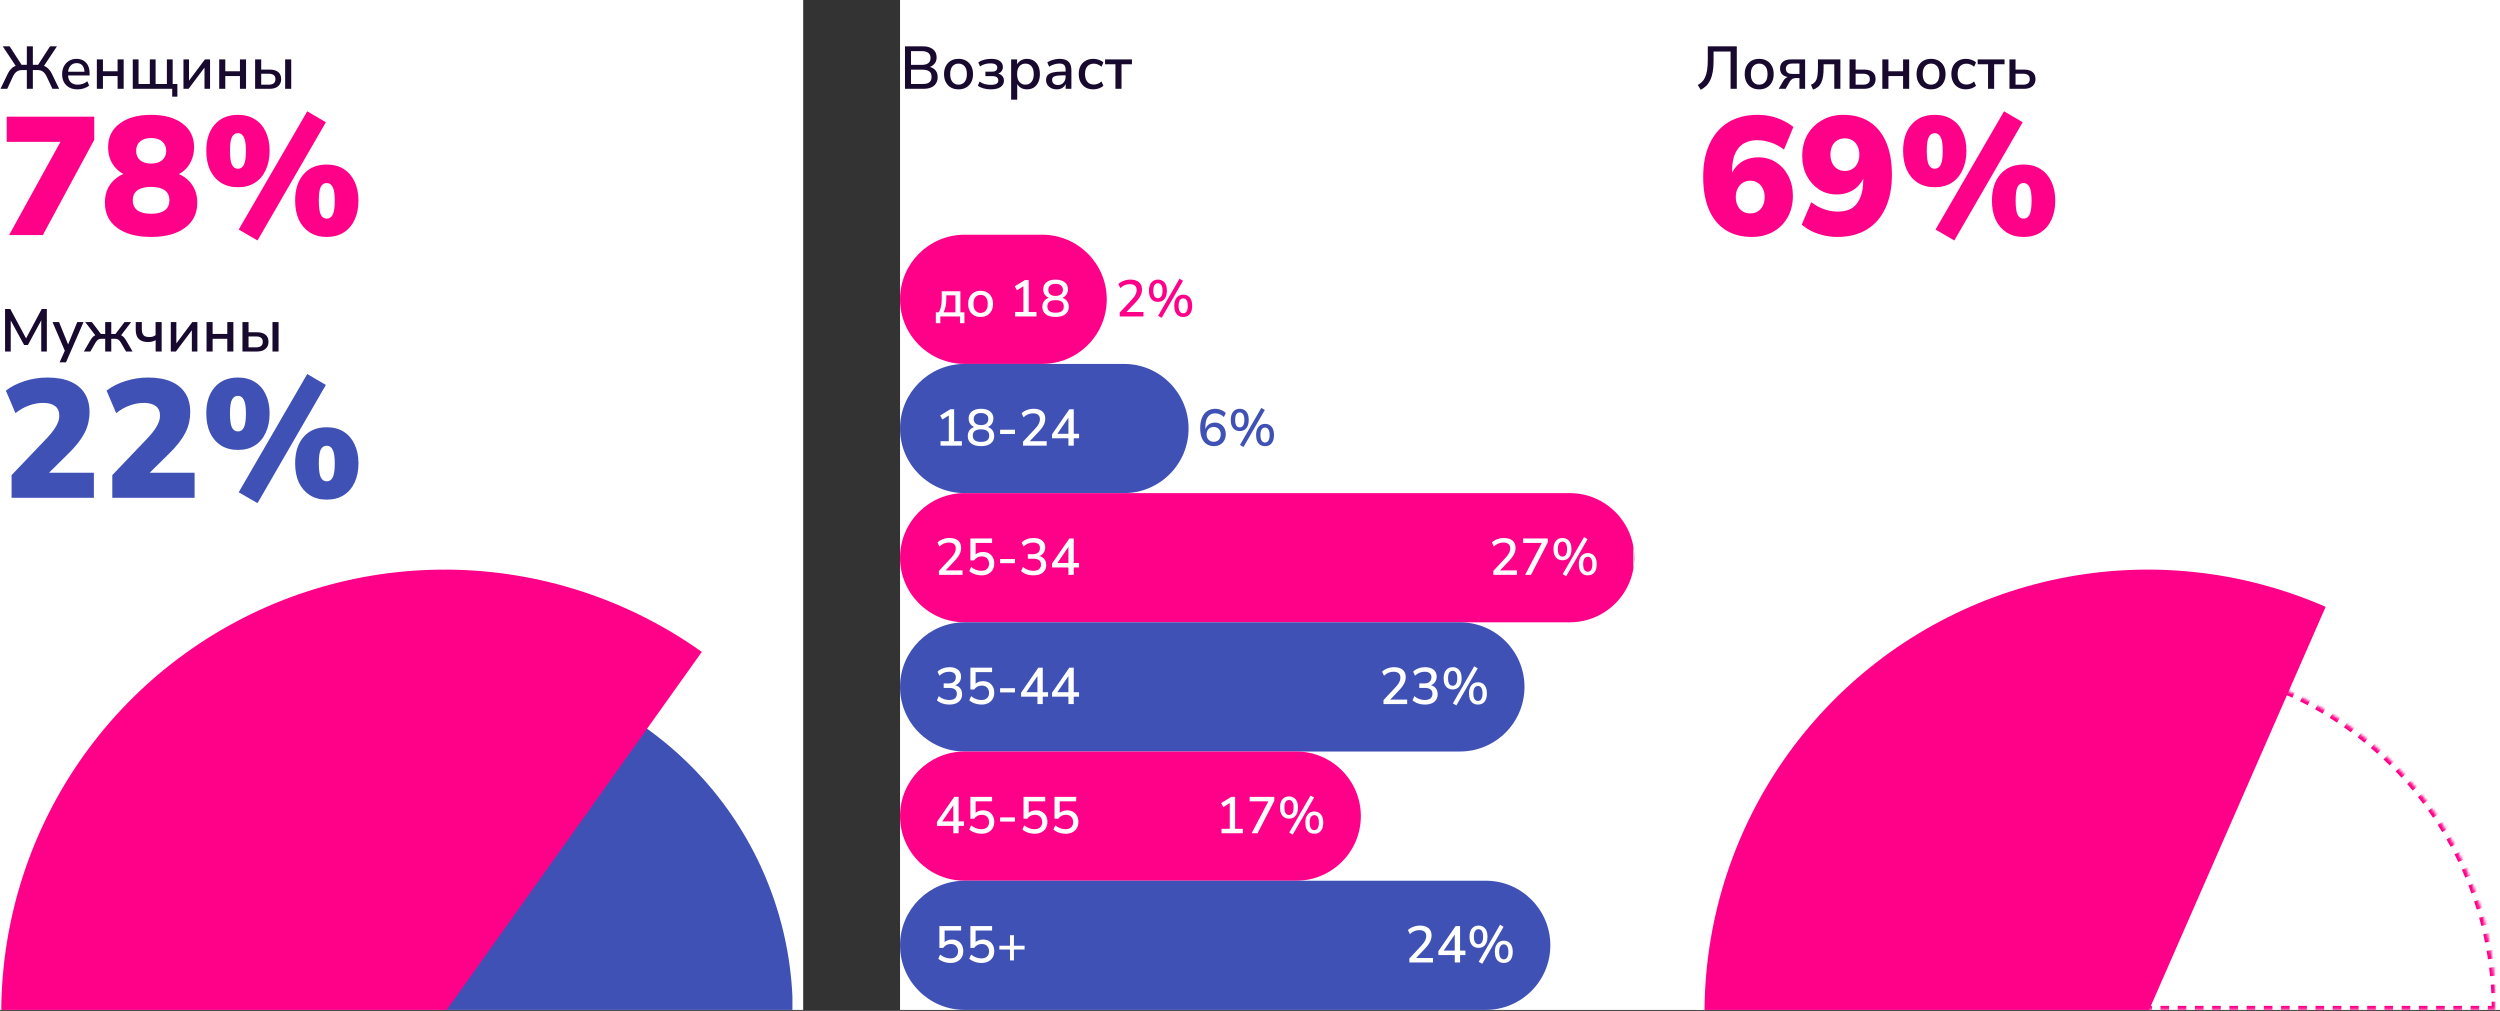 <?xml version="1.0" encoding="UTF-8"?> <svg xmlns="http://www.w3.org/2000/svg" width="920" height="372" viewBox="0 0 920 372" fill="none"><rect x="0" y="0" width="920" height="372" fill="#333333" stroke="none"/><g clip-path="url(#clip0_73_1472)"><rect width="295.573" height="371.645" fill="white"></rect><g clip-path="url(#clip1_73_1472)"><path d="M291.748 372.543C291.748 342.672 281.33 313.737 262.29 290.721C243.25 267.705 216.779 252.051 187.438 246.453L163.385 372.543H291.748Z" fill="#3F51B5"></path><path d="M258.261 239.904C230.921 220.419 198.234 209.845 164.661 209.624C131.088 209.404 98.265 219.547 70.671 238.672C43.076 257.796 22.055 284.968 10.475 316.482C-1.105 347.995 -2.679 382.314 5.967 414.755C14.613 447.196 33.059 476.179 58.787 497.749C84.514 519.319 116.271 532.425 149.723 535.279C183.175 538.133 216.693 530.596 245.702 513.696C274.712 496.795 297.801 471.356 311.817 440.848L163.589 372.745L258.261 239.904Z" fill="#FF0089"></path></g><path d="M0.178 32.684L2.84 27.181C3.151 26.53 3.506 25.983 3.905 25.539C4.304 25.081 4.748 24.718 5.236 24.452C5.739 24.186 6.294 24.016 6.9 23.942L6.035 24.629L0.998 17.041H3.55L8.187 24.23L7.677 23.853H9.874V17.041H12.092V23.853H14.311L13.779 24.23L18.416 17.041H20.967L15.931 24.629L15.043 23.942C15.665 24.016 16.219 24.193 16.707 24.474C17.195 24.74 17.639 25.103 18.039 25.561C18.438 26.005 18.793 26.545 19.104 27.181L21.766 32.684H19.303L17.151 28.135C16.752 27.292 16.286 26.693 15.753 26.338C15.236 25.968 14.585 25.783 13.801 25.783H12.092V32.684H9.874V25.783H8.165C7.366 25.783 6.701 25.968 6.168 26.338C5.636 26.708 5.17 27.307 4.77 28.135L2.663 32.684H0.178ZM28.587 32.883C27.404 32.883 26.383 32.661 25.525 32.218C24.682 31.759 24.024 31.116 23.551 30.287C23.092 29.444 22.863 28.446 22.863 27.292C22.863 26.168 23.092 25.184 23.551 24.341C24.009 23.498 24.638 22.84 25.436 22.366C26.235 21.893 27.145 21.656 28.166 21.656C29.172 21.656 30.029 21.878 30.739 22.322C31.464 22.751 32.019 23.365 32.404 24.163C32.788 24.962 32.98 25.916 32.98 27.026V27.78H24.638V26.404H31.472L31.094 26.715C31.094 25.606 30.85 24.748 30.362 24.141C29.874 23.535 29.172 23.232 28.254 23.232C27.559 23.232 26.968 23.394 26.479 23.72C26.006 24.045 25.644 24.496 25.392 25.073C25.141 25.65 25.015 26.323 25.015 27.092V27.225C25.015 28.083 25.148 28.808 25.414 29.4C25.695 29.977 26.102 30.413 26.635 30.709C27.167 31.005 27.825 31.153 28.609 31.153C29.231 31.153 29.837 31.056 30.429 30.864C31.035 30.657 31.605 30.339 32.137 29.91L32.803 31.463C32.315 31.907 31.686 32.255 30.917 32.506C30.148 32.758 29.371 32.883 28.587 32.883ZM35.64 32.684V21.856H37.881V26.227H43.272V21.856H45.513V32.684H43.272V28.002H37.881V32.684H35.64ZM63.368 35.568V32.684H48.857V21.856H50.987V30.909H55.136V21.856H57.266V30.909H61.415V21.856H63.545V30.909H65.276V35.568H63.368ZM67.513 32.684V21.856H69.554V30.465H68.977L75.412 21.856H77.298V32.684H75.256V24.075H75.856L69.399 32.684H67.513ZM80.665 32.684V21.856H82.906V26.227H88.298V21.856H90.539V32.684H88.298V28.002H82.906V32.684H80.665ZM93.882 32.684V21.856H96.124V25.606H99.208C100.598 25.606 101.656 25.909 102.38 26.515C103.105 27.107 103.468 27.972 103.468 29.111C103.468 29.836 103.298 30.472 102.957 31.02C102.617 31.552 102.129 31.966 101.493 32.262C100.857 32.543 100.095 32.684 99.208 32.684H93.882ZM96.124 31.153H98.919C99.688 31.153 100.287 30.99 100.716 30.665C101.145 30.324 101.36 29.807 101.36 29.111C101.36 28.431 101.145 27.935 100.716 27.625C100.287 27.299 99.688 27.137 98.919 27.137H96.124V31.153ZM104.932 32.684V21.856H107.173V32.684H104.932Z" fill="#180A2F"></path><path d="M3.338 86.516L24.044 48.936V52.212H2.472V42.94H34.675V51.47L15.761 86.516H3.338ZM55.604 87.195C50.329 87.195 46.168 86.083 43.118 83.858C40.11 81.633 38.606 78.542 38.606 74.587C38.606 72.485 39.018 70.631 39.843 69.024C40.708 67.417 41.882 66.119 43.366 65.13C44.849 64.1 46.538 63.481 48.434 63.276V65.068C46.703 64.697 45.179 64.017 43.86 63.028C42.583 61.998 41.573 60.741 40.831 59.258C40.131 57.733 39.781 56.044 39.781 54.19C39.781 50.481 41.202 47.576 44.045 45.475C46.889 43.332 50.742 42.261 55.604 42.261C60.507 42.261 64.36 43.332 67.162 45.475C70.005 47.576 71.427 50.481 71.427 54.19C71.427 56.044 71.056 57.754 70.314 59.32C69.614 60.844 68.625 62.101 67.347 63.09C66.111 64.079 64.669 64.718 63.021 65.006V63.276C64.875 63.564 66.523 64.223 67.966 65.253C69.408 66.242 70.541 67.54 71.365 69.147C72.189 70.713 72.601 72.526 72.601 74.587C72.601 78.542 71.077 81.633 68.027 83.858C65.019 86.083 60.878 87.195 55.604 87.195ZM55.604 78.666C57.788 78.666 59.456 78.254 60.61 77.43C61.764 76.564 62.341 75.328 62.341 73.721C62.341 72.073 61.764 70.837 60.61 70.013C59.456 69.189 57.788 68.776 55.604 68.776C53.42 68.776 51.751 69.189 50.597 70.013C49.444 70.837 48.867 72.073 48.867 73.721C48.867 75.328 49.444 76.564 50.597 77.43C51.751 78.254 53.42 78.666 55.604 78.666ZM55.604 60.185C57.376 60.185 58.735 59.773 59.683 58.949C60.672 58.084 61.167 56.93 61.167 55.488C61.167 54.045 60.672 52.912 59.683 52.088C58.735 51.223 57.376 50.79 55.604 50.79C53.873 50.79 52.513 51.223 51.524 52.088C50.577 52.912 50.103 54.045 50.103 55.488C50.103 56.93 50.577 58.084 51.524 58.949C52.513 59.773 53.873 60.185 55.604 60.185ZM94.766 88.493L87.844 84.476L113.062 40.962L119.923 44.98L94.766 88.493ZM87.597 68.9C85.124 68.9 83.023 68.344 81.292 67.231C79.561 66.119 78.222 64.553 77.275 62.534C76.368 60.515 75.915 58.166 75.915 55.488C75.915 51.408 76.945 48.194 79.005 45.845C81.065 43.456 83.929 42.261 87.597 42.261C90.028 42.261 92.109 42.817 93.839 43.929C95.57 45.001 96.888 46.525 97.795 48.503C98.743 50.481 99.217 52.809 99.217 55.488C99.217 58.166 98.743 60.515 97.795 62.534C96.888 64.553 95.57 66.119 93.839 67.231C92.109 68.344 90.028 68.9 87.597 68.9ZM87.597 62.101C88.544 62.101 89.265 61.607 89.76 60.618C90.254 59.629 90.502 57.919 90.502 55.488C90.502 53.056 90.234 51.367 89.698 50.419C89.204 49.472 88.503 48.998 87.597 48.998C86.608 48.998 85.866 49.472 85.371 50.419C84.877 51.326 84.63 53.015 84.63 55.488C84.63 57.96 84.877 59.691 85.371 60.68C85.866 61.627 86.608 62.101 87.597 62.101ZM120.232 87.195C117.8 87.195 115.72 86.639 113.989 85.527C112.258 84.414 110.919 82.869 109.971 80.891C109.065 78.872 108.612 76.523 108.612 73.845C108.612 69.765 109.642 66.531 111.702 64.141C113.762 61.751 116.606 60.556 120.232 60.556C122.704 60.556 124.805 61.112 126.536 62.225C128.267 63.337 129.585 64.882 130.492 66.86C131.44 68.838 131.913 71.166 131.913 73.845C131.913 76.523 131.44 78.872 130.492 80.891C129.585 82.869 128.267 84.414 126.536 85.527C124.805 86.639 122.704 87.195 120.232 87.195ZM120.232 80.458C121.221 80.458 121.962 79.964 122.457 78.975C122.951 77.945 123.198 76.235 123.198 73.845C123.198 71.414 122.931 69.724 122.395 68.776C121.9 67.829 121.179 67.355 120.232 67.355C119.284 67.355 118.563 67.808 118.068 68.715C117.574 69.621 117.327 71.331 117.327 73.845C117.327 76.317 117.574 78.048 118.068 79.037C118.563 79.984 119.284 80.458 120.232 80.458Z" fill="#FF0089"></path><path d="M1.864 129.355V113.713H3.794L9.94 125.162H9.252L15.354 113.713H17.24V129.355H15.176V116.975H15.665L10.273 126.959H8.875L3.417 116.953H3.949V129.355H1.864ZM21.929 133.349L24.059 128.601V129.555L19.333 118.528H21.729L25.368 127.514H24.747L28.43 118.528H30.737L24.281 133.349H21.929ZM30.854 129.355L33.095 125.495C33.405 124.962 33.694 124.533 33.96 124.208C34.241 123.882 34.537 123.638 34.848 123.476C35.173 123.313 35.535 123.209 35.935 123.165L35.447 123.875L31.364 118.528H33.805L37.155 122.921H38.708V118.528H40.949V122.921H42.48L45.831 118.528H48.249L44.189 123.875L43.7 123.165C44.1 123.209 44.455 123.313 44.766 123.476C45.076 123.638 45.372 123.882 45.653 124.208C45.949 124.533 46.245 124.962 46.541 125.495L48.782 129.355H46.385L44.499 126.116C44.277 125.731 44.056 125.436 43.834 125.229C43.627 125.021 43.397 124.881 43.146 124.807C42.894 124.718 42.584 124.674 42.214 124.674H40.949V129.355H38.708V124.674H37.444C37.059 124.674 36.741 124.718 36.489 124.807C36.238 124.881 36.009 125.021 35.802 125.229C35.595 125.436 35.373 125.731 35.136 126.116L33.25 129.355H30.854ZM57.274 129.355V125.184C56.874 125.406 56.445 125.576 55.987 125.694C55.543 125.813 55.07 125.872 54.567 125.872C53.531 125.872 52.666 125.702 51.971 125.362C51.29 125.021 50.78 124.519 50.44 123.853C50.114 123.172 49.952 122.322 49.952 121.301V118.528H52.193V121.124C52.193 121.789 52.281 122.344 52.459 122.788C52.651 123.217 52.947 123.535 53.346 123.742C53.746 123.934 54.271 124.03 54.922 124.03C55.395 124.03 55.817 123.979 56.186 123.875C56.556 123.757 56.911 123.579 57.251 123.343V118.528H59.492V129.355H57.274ZM62.854 129.355V118.528H64.896V127.137H64.319L70.753 118.528H72.639V129.355H70.598V120.747H71.197L64.74 129.355H62.854ZM76.007 129.355V118.528H78.248V122.899H83.639V118.528H85.88V129.355H83.639V124.674H78.248V129.355H76.007ZM89.224 129.355V118.528H91.465V122.278H94.549C95.939 122.278 96.997 122.581 97.722 123.187C98.447 123.779 98.809 124.644 98.809 125.783C98.809 126.508 98.639 127.144 98.299 127.691C97.959 128.224 97.47 128.638 96.834 128.934C96.198 129.215 95.436 129.355 94.549 129.355H89.224ZM91.465 127.825H94.261C95.03 127.825 95.629 127.662 96.058 127.336C96.487 126.996 96.701 126.478 96.701 125.783C96.701 125.103 96.487 124.607 96.058 124.297C95.629 123.971 95.03 123.809 94.261 123.809H91.465V127.825ZM100.273 129.355V118.528H102.514V129.355H100.273Z" fill="#180A2F"></path><path d="M4.265 183.188V174.843L17.368 161.122C18.44 159.968 19.284 158.938 19.902 158.031C20.562 157.084 21.036 156.218 21.324 155.435C21.654 154.611 21.819 153.787 21.819 152.963C21.819 151.397 21.303 150.223 20.273 149.44C19.243 148.657 17.76 148.266 15.823 148.266C14.175 148.266 12.485 148.575 10.755 149.193C9.065 149.77 7.376 150.717 5.686 152.036L2.163 143.753C4.059 142.27 6.366 141.096 9.086 140.23C11.806 139.365 14.587 138.932 17.43 138.932C20.809 138.932 23.632 139.427 25.898 140.416C28.205 141.405 29.957 142.847 31.152 144.742C32.347 146.597 32.944 148.904 32.944 151.665C32.944 152.984 32.8 154.282 32.511 155.559C32.223 156.795 31.77 158.031 31.152 159.267C30.534 160.462 29.73 161.699 28.741 162.976C27.752 164.253 26.557 165.572 25.156 166.932L15.143 176.821V173.978H34.551V183.188H4.265ZM41.326 183.188V174.843L54.429 161.122C55.501 159.968 56.346 158.938 56.964 158.031C57.623 157.084 58.097 156.218 58.385 155.435C58.715 154.611 58.88 153.787 58.88 152.963C58.88 151.397 58.365 150.223 57.334 149.44C56.304 148.657 54.821 148.266 52.884 148.266C51.236 148.266 49.547 148.575 47.816 149.193C46.126 149.77 44.437 150.717 42.748 152.036L39.224 143.753C41.12 142.27 43.427 141.096 46.147 140.23C48.867 139.365 51.648 138.932 54.491 138.932C57.87 138.932 60.693 139.427 62.959 140.416C65.266 141.405 67.018 142.847 68.213 144.742C69.408 146.597 70.005 148.904 70.005 151.665C70.005 152.984 69.861 154.282 69.573 155.559C69.284 156.795 68.831 158.031 68.213 159.267C67.595 160.462 66.791 161.699 65.802 162.976C64.813 164.253 63.618 165.572 62.217 166.932L52.204 176.821V173.978H71.612V183.188H41.326ZM94.766 185.165L87.844 181.148L113.062 137.634L119.923 141.652L94.766 185.165ZM87.597 165.572C85.124 165.572 83.023 165.016 81.292 163.903C79.561 162.791 78.222 161.225 77.275 159.206C76.368 157.187 75.915 154.838 75.915 152.159C75.915 148.08 76.945 144.866 79.005 142.517C81.065 140.127 83.929 138.932 87.597 138.932C90.028 138.932 92.109 139.489 93.839 140.601C95.57 141.673 96.888 143.197 97.795 145.175C98.743 147.153 99.217 149.481 99.217 152.159C99.217 154.838 98.743 157.187 97.795 159.206C96.888 161.225 95.57 162.791 93.839 163.903C92.109 165.016 90.028 165.572 87.597 165.572ZM87.597 158.773C88.544 158.773 89.265 158.279 89.76 157.29C90.254 156.301 90.502 154.591 90.502 152.159C90.502 149.728 90.234 148.039 89.698 147.091C89.204 146.143 88.503 145.67 87.597 145.67C86.608 145.67 85.866 146.143 85.371 147.091C84.877 147.998 84.63 149.687 84.63 152.159C84.63 154.632 84.877 156.362 85.371 157.351C85.866 158.299 86.608 158.773 87.597 158.773ZM120.232 183.867C117.8 183.867 115.72 183.311 113.989 182.199C112.258 181.086 110.919 179.541 109.971 177.563C109.065 175.544 108.612 173.195 108.612 170.517C108.612 166.437 109.642 163.203 111.702 160.813C113.762 158.423 116.606 157.228 120.232 157.228C122.704 157.228 124.805 157.784 126.536 158.897C128.267 160.009 129.585 161.554 130.492 163.532C131.44 165.51 131.913 167.838 131.913 170.517C131.913 173.195 131.44 175.544 130.492 177.563C129.585 179.541 128.267 181.086 126.536 182.199C124.805 183.311 122.704 183.867 120.232 183.867ZM120.232 177.13C121.221 177.13 121.962 176.636 122.457 175.647C122.951 174.617 123.198 172.907 123.198 170.517C123.198 168.086 122.931 166.396 122.395 165.448C121.9 164.501 121.179 164.027 120.232 164.027C119.284 164.027 118.563 164.48 118.068 165.387C117.574 166.293 117.327 168.003 117.327 170.517C117.327 172.989 117.574 174.72 118.068 175.709C118.563 176.656 119.284 177.13 120.232 177.13Z" fill="#3F51B5"></path></g><g clip-path="url(#clip2_73_1472)"><rect width="295.573" height="371.645" transform="translate(331.213)" fill="white"></rect><path d="M333.032 32.684V17.041H339.555C341.183 17.041 342.44 17.404 343.327 18.128C344.23 18.838 344.681 19.837 344.681 21.124C344.681 22.07 344.4 22.869 343.838 23.52C343.276 24.171 342.514 24.607 341.552 24.829V24.496C342.277 24.6 342.898 24.822 343.416 25.162C343.949 25.487 344.355 25.924 344.636 26.471C344.918 27.003 345.058 27.632 345.058 28.357C345.058 29.274 344.851 30.058 344.437 30.709C344.023 31.36 343.424 31.855 342.64 32.196C341.856 32.521 340.916 32.684 339.822 32.684H333.032ZM335.251 30.909H339.555C339.999 30.909 340.391 30.879 340.731 30.82C341.086 30.746 341.39 30.642 341.641 30.509C341.907 30.361 342.129 30.184 342.307 29.977C342.484 29.755 342.61 29.503 342.684 29.222C342.773 28.941 342.817 28.623 342.817 28.268C342.817 27.913 342.773 27.595 342.684 27.314C342.61 27.033 342.484 26.789 342.307 26.582C342.129 26.375 341.907 26.205 341.641 26.072C341.39 25.924 341.086 25.82 340.731 25.761C340.391 25.687 339.999 25.65 339.555 25.65H335.251V30.909ZM335.251 23.875H339.2C340.266 23.875 341.072 23.661 341.619 23.232C342.166 22.803 342.44 22.174 342.44 21.346C342.44 20.517 342.166 19.889 341.619 19.46C341.072 19.031 340.266 18.816 339.2 18.816H335.251V23.875ZM352.749 32.883C351.655 32.883 350.708 32.654 349.909 32.196C349.125 31.737 348.511 31.086 348.068 30.243C347.624 29.4 347.402 28.409 347.402 27.27C347.402 26.116 347.624 25.125 348.068 24.297C348.511 23.453 349.125 22.803 349.909 22.344C350.708 21.886 351.655 21.656 352.749 21.656C353.829 21.656 354.761 21.886 355.545 22.344C356.344 22.803 356.965 23.453 357.409 24.297C357.852 25.14 358.074 26.131 358.074 27.27C358.074 28.409 357.852 29.4 357.409 30.243C356.965 31.086 356.344 31.737 355.545 32.196C354.761 32.654 353.829 32.883 352.749 32.883ZM352.727 31.153C353.659 31.153 354.406 30.82 354.968 30.154C355.53 29.489 355.811 28.527 355.811 27.27C355.811 25.998 355.53 25.036 354.968 24.385C354.406 23.735 353.659 23.409 352.727 23.409C351.81 23.409 351.07 23.735 350.508 24.385C349.946 25.036 349.665 25.998 349.665 27.27C349.665 28.527 349.946 29.489 350.508 30.154C351.07 30.82 351.81 31.153 352.727 31.153ZM364.601 32.883C363.654 32.883 362.759 32.765 361.916 32.528C361.073 32.292 360.385 31.959 359.853 31.53L360.496 30.021C361.014 30.42 361.628 30.724 362.338 30.931C363.062 31.123 363.802 31.219 364.556 31.219C365.547 31.219 366.265 31.086 366.709 30.82C367.152 30.554 367.374 30.147 367.374 29.599C367.374 29.097 367.197 28.712 366.842 28.446C366.502 28.165 365.999 28.024 365.333 28.024H362.626V26.382H365.089C365.681 26.382 366.147 26.256 366.487 26.005C366.827 25.739 366.997 25.369 366.997 24.896C366.997 24.408 366.797 24.023 366.398 23.742C366.013 23.461 365.37 23.32 364.468 23.32C363.728 23.32 363.048 23.416 362.426 23.609C361.805 23.786 361.213 24.06 360.651 24.43L360.008 22.943C360.614 22.514 361.324 22.196 362.138 21.989C362.952 21.767 363.839 21.656 364.8 21.656C366.206 21.656 367.263 21.93 367.973 22.477C368.698 23.01 369.061 23.749 369.061 24.696C369.061 25.391 368.824 25.976 368.351 26.449C367.892 26.907 367.278 27.181 366.509 27.27V26.981C367.115 26.996 367.633 27.122 368.062 27.358C368.506 27.58 368.846 27.891 369.083 28.29C369.334 28.69 369.46 29.148 369.46 29.666C369.46 30.642 369.046 31.426 368.217 32.018C367.389 32.595 366.184 32.883 364.601 32.883ZM372.097 36.677V21.856H374.293V24.297H374.049C374.286 23.498 374.752 22.862 375.447 22.389C376.142 21.9 376.963 21.656 377.91 21.656C378.871 21.656 379.707 21.886 380.417 22.344C381.142 22.803 381.697 23.446 382.081 24.274C382.481 25.103 382.68 26.101 382.68 27.27C382.68 28.409 382.481 29.407 382.081 30.265C381.697 31.108 381.149 31.759 380.439 32.218C379.729 32.661 378.886 32.883 377.91 32.883C376.978 32.883 376.164 32.647 375.469 32.173C374.774 31.7 374.308 31.071 374.071 30.287H374.338V36.677H372.097ZM377.355 31.153C378.287 31.153 379.027 30.82 379.574 30.154C380.136 29.489 380.417 28.527 380.417 27.27C380.417 25.998 380.136 25.036 379.574 24.385C379.027 23.735 378.287 23.409 377.355 23.409C376.438 23.409 375.698 23.735 375.136 24.385C374.574 25.036 374.293 25.998 374.293 27.27C374.293 28.527 374.574 29.489 375.136 30.154C375.698 30.82 376.438 31.153 377.355 31.153ZM388.905 32.883C388.151 32.883 387.47 32.735 386.864 32.44C386.272 32.144 385.806 31.744 385.466 31.241C385.126 30.738 384.956 30.169 384.956 29.533C384.956 28.734 385.156 28.105 385.555 27.647C385.969 27.174 386.642 26.841 387.574 26.648C388.521 26.441 389.793 26.338 391.39 26.338H392.433V27.713H391.412C390.614 27.713 389.941 27.743 389.393 27.802C388.846 27.861 388.41 27.958 388.084 28.091C387.759 28.209 387.522 28.379 387.374 28.601C387.241 28.823 387.175 29.089 387.175 29.4C387.175 29.962 387.367 30.42 387.751 30.775C388.136 31.116 388.669 31.286 389.349 31.286C389.896 31.286 390.377 31.16 390.791 30.909C391.205 30.642 391.531 30.287 391.767 29.844C392.019 29.4 392.145 28.89 392.145 28.313V25.761C392.145 24.918 391.967 24.311 391.612 23.942C391.257 23.572 390.673 23.387 389.859 23.387C389.238 23.387 388.617 23.483 387.996 23.675C387.374 23.853 386.738 24.141 386.087 24.541L385.4 22.965C385.784 22.699 386.228 22.47 386.731 22.277C387.234 22.085 387.759 21.937 388.306 21.834C388.868 21.715 389.408 21.656 389.926 21.656C390.917 21.656 391.73 21.812 392.367 22.122C393.017 22.433 393.498 22.906 393.809 23.542C394.119 24.178 394.275 24.999 394.275 26.005V32.684H392.167V30.265H392.367C392.248 30.812 392.026 31.286 391.701 31.685C391.39 32.07 390.998 32.366 390.525 32.573C390.052 32.78 389.512 32.883 388.905 32.883ZM402.392 32.883C401.282 32.883 400.321 32.654 399.507 32.196C398.708 31.722 398.087 31.064 397.643 30.221C397.2 29.363 396.978 28.357 396.978 27.203C396.978 26.064 397.2 25.081 397.643 24.252C398.087 23.424 398.708 22.788 399.507 22.344C400.321 21.886 401.282 21.656 402.392 21.656C403.072 21.656 403.745 21.775 404.411 22.011C405.076 22.233 405.624 22.559 406.053 22.988L405.343 24.563C404.943 24.178 404.492 23.897 403.989 23.72C403.486 23.527 403.013 23.431 402.569 23.431C401.519 23.431 400.705 23.764 400.128 24.43C399.566 25.081 399.285 26.012 399.285 27.225C399.285 28.438 399.566 29.392 400.128 30.088C400.705 30.768 401.519 31.108 402.569 31.108C403.013 31.108 403.486 31.02 403.989 30.842C404.492 30.65 404.943 30.361 405.343 29.977L406.053 31.574C405.624 31.974 405.069 32.292 404.389 32.528C403.723 32.765 403.057 32.883 402.392 32.883ZM410.479 32.684V23.653H406.663V21.856H416.559V23.653H412.72V32.684H410.479Z" fill="#180A2F"></path><path d="M331.213 110.148C331.213 97.018 341.856 86.375 354.985 86.375H383.513C396.642 86.375 407.285 97.018 407.285 110.148V110.148C407.285 123.277 396.642 133.92 383.513 133.92H354.985C341.856 133.92 331.213 123.277 331.213 110.148V110.148Z" fill="#FF0089"></path><path d="M344.387 118.941V114.947H345.414C345.693 114.529 345.915 114.079 346.08 113.597C346.244 113.115 346.365 112.57 346.441 111.961C346.517 111.353 346.555 110.662 346.555 109.888V107.188H353.421V114.947H354.904V118.941H353.268V116.469H346.042V118.941H344.387ZM347.202 114.947H351.595V108.69H348.229V110.288C348.229 111.163 348.14 112.012 347.962 112.836C347.785 113.66 347.531 114.364 347.202 114.947ZM360.867 116.64C359.928 116.64 359.117 116.443 358.432 116.05C357.76 115.657 357.234 115.099 356.854 114.377C356.473 113.654 356.283 112.805 356.283 111.828C356.283 110.839 356.473 109.99 356.854 109.28C357.234 108.557 357.76 107.999 358.432 107.606C359.117 107.213 359.928 107.017 360.867 107.017C361.792 107.017 362.591 107.213 363.263 107.606C363.947 107.999 364.48 108.557 364.86 109.28C365.241 110.003 365.431 110.852 365.431 111.828C365.431 112.805 365.241 113.654 364.86 114.377C364.48 115.099 363.947 115.657 363.263 116.05C362.591 116.443 361.792 116.64 360.867 116.64ZM360.848 115.157C361.646 115.157 362.287 114.871 362.768 114.301C363.25 113.73 363.491 112.906 363.491 111.828C363.491 110.738 363.25 109.914 362.768 109.356C362.287 108.798 361.646 108.519 360.848 108.519C360.061 108.519 359.427 108.798 358.946 109.356C358.464 109.914 358.223 110.738 358.223 111.828C358.223 112.906 358.464 113.73 358.946 114.301C359.427 114.871 360.061 115.157 360.848 115.157ZM373.568 116.469V114.814H376.611V104.735H377.599L374.233 106.827L373.435 105.362L377.181 103.061H378.569V114.814H381.422V116.469H373.568ZM388.451 116.64C386.917 116.64 385.719 116.31 384.857 115.651C384.007 114.992 383.583 114.072 383.583 112.893C383.583 112.259 383.71 111.702 383.963 111.22C384.217 110.725 384.572 110.326 385.028 110.022C385.485 109.717 386.011 109.527 386.607 109.451V109.793C386.061 109.679 385.586 109.47 385.18 109.166C384.775 108.849 384.458 108.462 384.229 108.006C384.014 107.537 383.906 107.023 383.906 106.465C383.906 105.35 384.318 104.475 385.142 103.841C385.966 103.207 387.069 102.89 388.451 102.89C389.846 102.89 390.955 103.207 391.78 103.841C392.604 104.475 393.016 105.35 393.016 106.465C393.016 107.023 392.902 107.537 392.673 108.006C392.458 108.462 392.147 108.849 391.741 109.166C391.336 109.47 390.86 109.673 390.315 109.774V109.451C390.924 109.527 391.45 109.724 391.894 110.041C392.337 110.345 392.686 110.738 392.94 111.22C393.193 111.702 393.32 112.259 393.32 112.893C393.32 114.072 392.889 114.992 392.027 115.651C391.177 116.31 389.985 116.64 388.451 116.64ZM388.451 115.08C389.453 115.08 390.207 114.89 390.715 114.51C391.222 114.117 391.475 113.534 391.475 112.76C391.475 111.987 391.222 111.41 390.715 111.03C390.207 110.649 389.453 110.459 388.451 110.459C387.462 110.459 386.708 110.649 386.188 111.03C385.681 111.41 385.427 111.987 385.427 112.76C385.427 113.534 385.681 114.117 386.188 114.51C386.708 114.89 387.462 115.08 388.451 115.08ZM388.451 108.9C389.301 108.9 389.96 108.703 390.429 108.31C390.911 107.904 391.152 107.353 391.152 106.655C391.152 105.971 390.911 105.432 390.429 105.039C389.96 104.646 389.301 104.449 388.451 104.449C387.602 104.449 386.943 104.646 386.473 105.039C386.004 105.432 385.77 105.971 385.77 106.655C385.77 107.353 386.004 107.904 386.473 108.31C386.943 108.703 387.602 108.9 388.451 108.9Z" fill="white"></path><path d="M331.213 157.694C331.213 144.565 341.856 133.922 354.985 133.922H413.625C426.754 133.922 437.397 144.565 437.397 157.694V157.694C437.397 170.824 426.754 181.467 413.625 181.467H354.985C341.856 181.467 331.213 170.824 331.213 157.694V157.694Z" fill="#3F51B5"></path><path d="M346.118 164.012V162.357H349.161V152.278H350.15L346.783 154.37L345.985 152.905L349.731 150.604H351.119V162.357H353.972V164.012H346.118ZM361.001 164.183C359.467 164.183 358.269 163.853 357.407 163.194C356.558 162.535 356.133 161.615 356.133 160.436C356.133 159.802 356.26 159.245 356.513 158.763C356.767 158.268 357.122 157.869 357.578 157.565C358.035 157.26 358.561 157.07 359.157 156.994V157.336C358.611 157.222 358.136 157.013 357.73 156.709C357.325 156.392 357.008 156.005 356.779 155.549C356.564 155.08 356.456 154.566 356.456 154.008C356.456 152.892 356.868 152.018 357.692 151.384C358.516 150.75 359.619 150.433 361.001 150.433C362.396 150.433 363.505 150.75 364.33 151.384C365.154 152.018 365.566 152.892 365.566 154.008C365.566 154.566 365.452 155.08 365.223 155.549C365.008 156.005 364.697 156.392 364.292 156.709C363.886 157.013 363.41 157.216 362.865 157.317V156.994C363.474 157.07 364 157.267 364.444 157.584C364.887 157.888 365.236 158.281 365.49 158.763C365.743 159.245 365.87 159.802 365.87 160.436C365.87 161.615 365.439 162.535 364.577 163.194C363.727 163.853 362.536 164.183 361.001 164.183ZM361.001 162.623C362.003 162.623 362.757 162.433 363.265 162.053C363.772 161.66 364.025 161.077 364.025 160.303C364.025 159.53 363.772 158.953 363.265 158.573C362.757 158.192 362.003 158.002 361.001 158.002C360.012 158.002 359.258 158.192 358.738 158.573C358.231 158.953 357.978 159.53 357.978 160.303C357.978 161.077 358.231 161.66 358.738 162.053C359.258 162.433 360.012 162.623 361.001 162.623ZM361.001 156.443C361.851 156.443 362.51 156.246 362.979 155.853C363.461 155.447 363.702 154.896 363.702 154.198C363.702 153.514 363.461 152.975 362.979 152.582C362.51 152.189 361.851 151.992 361.001 151.992C360.152 151.992 359.493 152.189 359.024 152.582C358.554 152.975 358.32 153.514 358.32 154.198C358.32 154.896 358.554 155.447 359.024 155.853C359.493 156.246 360.152 156.443 361.001 156.443ZM368.031 159.714V158.154H373.508V159.714H368.031ZM376.469 164.012V162.547L380.938 157.755C381.357 157.298 381.693 156.88 381.946 156.5C382.2 156.107 382.384 155.733 382.498 155.378C382.625 155.01 382.688 154.642 382.688 154.274C382.688 153.564 382.473 153.026 382.042 152.658C381.61 152.29 380.977 152.106 380.14 152.106C379.493 152.106 378.878 152.227 378.295 152.468C377.724 152.709 377.179 153.076 376.659 153.571L375.956 152.068C376.463 151.574 377.11 151.181 377.896 150.889C378.682 150.585 379.499 150.433 380.349 150.433C381.274 150.433 382.054 150.579 382.688 150.87C383.335 151.149 383.823 151.561 384.153 152.106C384.482 152.652 384.647 153.317 384.647 154.103C384.647 154.509 384.596 154.908 384.495 155.301C384.406 155.682 384.26 156.062 384.057 156.443C383.867 156.823 383.62 157.216 383.316 157.622C383.024 158.027 382.669 158.446 382.251 158.877L378.428 162.909V162.357H385.18V164.012H376.469ZM393.179 164.012V161.292H387.15V159.828L393.521 150.604H395.138V159.638H397.096V161.292H395.138V164.012H393.179ZM393.179 159.638V152.962H393.692L388.747 160.17V159.638H393.179Z" fill="white"></path><g clip-path="url(#clip3_73_1472)"><path d="M331.213 205.237C331.213 192.108 341.856 181.465 354.985 181.465H577.656C590.785 181.465 601.428 192.108 601.428 205.237V205.237C601.428 218.367 590.785 229.01 577.656 229.01H354.985C341.856 229.01 331.213 218.367 331.213 205.237V205.237Z" fill="#FF0089"></path><path d="M345.509 211.559V210.094L349.978 205.302C350.397 204.845 350.733 204.427 350.986 204.046C351.24 203.653 351.424 203.279 351.538 202.924C351.665 202.557 351.728 202.189 351.728 201.821C351.728 201.111 351.512 200.572 351.081 200.205C350.65 199.837 350.016 199.653 349.18 199.653C348.533 199.653 347.918 199.774 347.335 200.015C346.764 200.256 346.219 200.623 345.699 201.118L344.996 199.615C345.503 199.121 346.149 198.728 346.935 198.436C347.722 198.132 348.539 197.98 349.389 197.98C350.314 197.98 351.094 198.125 351.728 198.417C352.375 198.696 352.863 199.108 353.192 199.653C353.522 200.198 353.687 200.864 353.687 201.65C353.687 202.056 353.636 202.455 353.535 202.848C353.446 203.229 353.3 203.609 353.097 203.989C352.907 204.37 352.66 204.763 352.356 205.169C352.064 205.574 351.709 205.993 351.291 206.424L347.468 210.456V209.904H354.219V211.559H345.509ZM361.211 211.73C360.627 211.73 360.057 211.666 359.499 211.54C358.954 211.413 358.44 211.235 357.959 211.007C357.477 210.779 357.058 210.5 356.703 210.17L357.369 208.649C357.978 209.131 358.592 209.486 359.214 209.714C359.835 209.942 360.488 210.056 361.173 210.056C362.047 210.056 362.732 209.822 363.227 209.352C363.721 208.883 363.968 208.256 363.968 207.47C363.968 206.671 363.734 206.018 363.265 205.511C362.795 205.004 362.143 204.75 361.306 204.75C360.71 204.75 360.177 204.871 359.708 205.111C359.252 205.352 358.84 205.72 358.472 206.215H357.103V198.151H365.09V199.805H359.024V204.636H358.491C358.833 204.154 359.283 203.78 359.841 203.514C360.412 203.248 361.039 203.115 361.724 203.115C362.574 203.115 363.309 203.292 363.93 203.647C364.551 204.002 365.033 204.503 365.376 205.149C365.718 205.783 365.889 206.525 365.889 207.375C365.889 208.237 365.699 208.997 365.319 209.657C364.938 210.303 364.399 210.811 363.702 211.178C363.005 211.546 362.174 211.73 361.211 211.73ZM368.031 207.261V205.701H373.508V207.261H368.031ZM380.349 211.73C379.753 211.73 379.17 211.673 378.599 211.559C378.041 211.432 377.515 211.254 377.021 211.026C376.539 210.785 376.114 210.5 375.747 210.17L376.431 208.649C377.027 209.131 377.642 209.486 378.276 209.714C378.91 209.942 379.582 210.056 380.292 210.056C380.9 210.056 381.414 209.967 381.832 209.79C382.251 209.612 382.561 209.352 382.764 209.01C382.98 208.668 383.088 208.256 383.088 207.774C383.088 207.051 382.847 206.512 382.365 206.157C381.896 205.79 381.211 205.606 380.311 205.606H378.238V203.951H380.121C380.666 203.951 381.129 203.863 381.509 203.685C381.889 203.495 382.181 203.235 382.384 202.905C382.599 202.563 382.707 202.151 382.707 201.669C382.707 201.023 382.492 200.528 382.061 200.186C381.642 199.831 381.027 199.653 380.216 199.653C379.531 199.653 378.897 199.774 378.314 200.015C377.731 200.256 377.179 200.623 376.659 201.118L375.975 199.615C376.495 199.095 377.141 198.696 377.915 198.417C378.701 198.125 379.518 197.98 380.368 197.98C381.255 197.98 382.016 198.119 382.65 198.398C383.297 198.677 383.785 199.076 384.114 199.596C384.457 200.116 384.628 200.737 384.628 201.46C384.628 202.271 384.4 202.975 383.943 203.571C383.5 204.154 382.885 204.541 382.099 204.731V204.522C382.72 204.623 383.246 204.826 383.677 205.13C384.108 205.435 384.438 205.821 384.666 206.291C384.894 206.76 385.008 207.299 385.008 207.907C385.008 208.693 384.818 209.378 384.438 209.961C384.07 210.532 383.538 210.969 382.84 211.273C382.143 211.578 381.312 211.73 380.349 211.73ZM393.179 211.559V208.839H387.15V207.375L393.521 198.151H395.138V207.184H397.096V208.839H395.138V211.559H393.179ZM393.179 207.184V200.509H393.692L388.747 207.717V207.184H393.179Z" fill="white"></path><path d="M549.542 211.559V210.094L554.011 205.302C554.429 204.845 554.765 204.427 555.019 204.046C555.273 203.653 555.456 203.279 555.571 202.924C555.697 202.557 555.761 202.189 555.761 201.821C555.761 201.111 555.545 200.572 555.114 200.205C554.683 199.837 554.049 199.653 553.212 199.653C552.566 199.653 551.951 199.774 551.368 200.015C550.797 200.256 550.252 200.623 549.732 201.118L549.028 199.615C549.535 199.121 550.182 198.728 550.968 198.436C551.754 198.132 552.572 197.98 553.421 197.98C554.347 197.98 555.127 198.125 555.761 198.417C556.407 198.696 556.895 199.108 557.225 199.653C557.555 200.198 557.72 200.864 557.72 201.65C557.72 202.056 557.669 202.455 557.567 202.848C557.479 203.229 557.333 203.609 557.13 203.989C556.94 204.37 556.693 204.763 556.388 205.169C556.097 205.574 555.742 205.993 555.323 206.424L551.501 210.456V209.904H558.252V211.559H549.542ZM561.23 211.559L567.773 199.064V199.805H560.508V198.151H569.579V199.615L563.399 211.559H561.23ZM576.361 212.053L575.068 211.292L582.923 197.656L584.216 198.417L576.361 212.053ZM574.992 206.176C574.307 206.176 573.712 206.012 573.204 205.682C572.71 205.352 572.33 204.883 572.063 204.275C571.81 203.653 571.683 202.918 571.683 202.069C571.683 200.788 571.975 199.786 572.558 199.064C573.154 198.341 573.965 197.98 574.992 197.98C575.677 197.98 576.266 198.145 576.761 198.474C577.255 198.791 577.636 199.254 577.902 199.862C578.168 200.471 578.301 201.206 578.301 202.069C578.301 202.918 578.168 203.653 577.902 204.275C577.648 204.883 577.274 205.352 576.78 205.682C576.285 206.012 575.689 206.176 574.992 206.176ZM574.992 204.826C575.525 204.826 575.937 204.598 576.228 204.142C576.533 203.685 576.685 202.994 576.685 202.069C576.685 201.143 576.533 200.452 576.228 199.996C575.937 199.539 575.525 199.311 574.992 199.311C574.46 199.311 574.041 199.539 573.737 199.996C573.445 200.439 573.3 201.13 573.3 202.069C573.3 203.007 573.445 203.704 573.737 204.161C574.041 204.604 574.46 204.826 574.992 204.826ZM584.292 211.73C583.607 211.73 583.018 211.571 582.523 211.254C582.029 210.925 581.648 210.456 581.382 209.847C581.129 209.226 581.002 208.484 581.002 207.622C581.002 206.354 581.293 205.359 581.877 204.636C582.46 203.901 583.265 203.533 584.292 203.533C584.989 203.533 585.585 203.698 586.08 204.027C586.574 204.357 586.948 204.826 587.202 205.435C587.468 206.043 587.601 206.772 587.601 207.622C587.601 208.484 587.468 209.226 587.202 209.847C586.948 210.456 586.574 210.925 586.08 211.254C585.585 211.571 584.989 211.73 584.292 211.73ZM584.292 210.398C584.824 210.398 585.237 210.17 585.528 209.714C585.832 209.245 585.985 208.547 585.985 207.622C585.985 206.709 585.832 206.024 585.528 205.568C585.237 205.111 584.824 204.883 584.292 204.883C583.772 204.883 583.36 205.111 583.056 205.568C582.752 206.012 582.599 206.696 582.599 207.622C582.599 208.56 582.752 209.257 583.056 209.714C583.36 210.17 583.772 210.398 584.292 210.398Z" fill="white"></path><rect x="601" y="201" width="30" height="172" fill="#D9D9D9"></rect></g><path d="M331.213 252.784C331.213 239.655 341.856 229.012 354.985 229.012H537.242C550.371 229.012 561.015 239.655 561.015 252.784V252.784C561.015 265.914 550.371 276.557 537.242 276.557H354.985C341.856 276.557 331.213 265.914 331.213 252.784V252.784Z" fill="#3F51B5"></path><path d="M349.389 259.277C348.793 259.277 348.21 259.22 347.639 259.105C347.081 258.979 346.555 258.801 346.061 258.573C345.579 258.332 345.154 258.047 344.786 257.717L345.471 256.196C346.067 256.677 346.682 257.032 347.316 257.261C347.95 257.489 348.622 257.603 349.332 257.603C349.94 257.603 350.454 257.514 350.872 257.337C351.291 257.159 351.601 256.899 351.804 256.557C352.02 256.215 352.127 255.803 352.127 255.321C352.127 254.598 351.887 254.059 351.405 253.704C350.936 253.337 350.251 253.153 349.351 253.153H347.278V251.498H349.161C349.706 251.498 350.169 251.409 350.549 251.232C350.929 251.042 351.221 250.782 351.424 250.452C351.639 250.11 351.747 249.698 351.747 249.216C351.747 248.569 351.532 248.075 351.1 247.733C350.682 247.378 350.067 247.2 349.256 247.2C348.571 247.2 347.937 247.321 347.354 247.561C346.771 247.802 346.219 248.17 345.699 248.665L345.015 247.162C345.534 246.642 346.181 246.243 346.954 245.964C347.741 245.672 348.558 245.527 349.408 245.527C350.295 245.527 351.056 245.666 351.69 245.945C352.337 246.224 352.825 246.623 353.154 247.143C353.497 247.663 353.668 248.284 353.668 249.007C353.668 249.818 353.44 250.522 352.983 251.118C352.539 251.701 351.925 252.088 351.138 252.278V252.069C351.76 252.17 352.286 252.373 352.717 252.677C353.148 252.982 353.478 253.368 353.706 253.837C353.934 254.307 354.048 254.845 354.048 255.454C354.048 256.24 353.858 256.925 353.478 257.508C353.11 258.078 352.578 258.516 351.88 258.82C351.183 259.124 350.352 259.277 349.389 259.277ZM361.211 259.277C360.627 259.277 360.057 259.213 359.499 259.086C358.954 258.96 358.44 258.782 357.959 258.554C357.477 258.326 357.058 258.047 356.703 257.717L357.369 256.196C357.978 256.677 358.592 257.032 359.214 257.261C359.835 257.489 360.488 257.603 361.173 257.603C362.047 257.603 362.732 257.368 363.227 256.899C363.721 256.43 363.968 255.803 363.968 255.017C363.968 254.218 363.734 253.565 363.265 253.058C362.795 252.551 362.143 252.297 361.306 252.297C360.71 252.297 360.177 252.417 359.708 252.658C359.252 252.899 358.84 253.267 358.472 253.761H357.103V245.698H365.09V247.352H359.024V252.183H358.491C358.833 251.701 359.283 251.327 359.841 251.061C360.412 250.795 361.039 250.661 361.724 250.661C362.574 250.661 363.309 250.839 363.93 251.194C364.551 251.549 365.033 252.05 365.376 252.696C365.718 253.33 365.889 254.072 365.889 254.921C365.889 255.784 365.699 256.544 365.319 257.204C364.938 257.85 364.399 258.357 363.702 258.725C363.005 259.093 362.174 259.277 361.211 259.277ZM368.031 254.807V253.248H373.508V254.807H368.031ZM381.775 259.105V256.386H375.747V254.921L382.118 245.698H383.734V254.731H385.693V256.386H383.734V259.105H381.775ZM381.775 254.731V248.056H382.289L377.344 255.264V254.731H381.775ZM393.179 259.105V256.386H387.15V254.921L393.521 245.698H395.138V254.731H397.096V256.386H395.138V259.105H393.179ZM393.179 254.731V248.056H393.692L388.747 255.264V254.731H393.179Z" fill="white"></path><path d="M509.128 259.105V257.641L513.597 252.849C514.015 252.392 514.351 251.974 514.605 251.593C514.858 251.2 515.042 250.826 515.156 250.471C515.283 250.104 515.347 249.736 515.347 249.368C515.347 248.658 515.131 248.119 514.7 247.752C514.269 247.384 513.635 247.2 512.798 247.2C512.152 247.2 511.537 247.321 510.953 247.561C510.383 247.802 509.838 248.17 509.318 248.665L508.614 247.162C509.121 246.668 509.768 246.275 510.554 245.983C511.34 245.679 512.158 245.527 513.007 245.527C513.933 245.527 514.713 245.672 515.347 245.964C515.993 246.243 516.481 246.655 516.811 247.2C517.141 247.745 517.305 248.411 517.305 249.197C517.305 249.603 517.255 250.002 517.153 250.395C517.065 250.776 516.919 251.156 516.716 251.536C516.526 251.917 516.279 252.31 515.974 252.715C515.683 253.121 515.328 253.54 514.909 253.971L511.087 258.002V257.451H517.838V259.105H509.128ZM524.411 259.277C523.815 259.277 523.232 259.22 522.661 259.105C522.103 258.979 521.577 258.801 521.083 258.573C520.601 258.332 520.176 258.047 519.808 257.717L520.493 256.196C521.089 256.677 521.704 257.032 522.338 257.261C522.972 257.489 523.644 257.603 524.354 257.603C524.962 257.603 525.476 257.514 525.894 257.337C526.313 257.159 526.623 256.899 526.826 256.557C527.042 256.215 527.149 255.803 527.149 255.321C527.149 254.598 526.909 254.059 526.427 253.704C525.958 253.337 525.273 253.153 524.373 253.153H522.3V251.498H524.183C524.728 251.498 525.191 251.409 525.571 251.232C525.951 251.042 526.243 250.782 526.446 250.452C526.661 250.11 526.769 249.698 526.769 249.216C526.769 248.569 526.554 248.075 526.122 247.733C525.704 247.378 525.089 247.2 524.278 247.2C523.593 247.2 522.959 247.321 522.376 247.561C521.793 247.802 521.241 248.17 520.721 248.665L520.037 247.162C520.556 246.642 521.203 246.243 521.977 245.964C522.763 245.672 523.58 245.527 524.43 245.527C525.317 245.527 526.078 245.666 526.712 245.945C527.359 246.224 527.847 246.623 528.176 247.143C528.519 247.663 528.69 248.284 528.69 249.007C528.69 249.818 528.462 250.522 528.005 251.118C527.561 251.701 526.947 252.088 526.16 252.278V252.069C526.782 252.17 527.308 252.373 527.739 252.677C528.17 252.982 528.5 253.368 528.728 253.837C528.956 254.307 529.07 254.845 529.07 255.454C529.07 256.24 528.88 256.925 528.5 257.508C528.132 258.078 527.6 258.516 526.902 258.82C526.205 259.124 525.374 259.277 524.411 259.277ZM535.947 259.6L534.654 258.839L542.509 245.203L543.802 245.964L535.947 259.6ZM534.578 253.723C533.893 253.723 533.298 253.559 532.79 253.229C532.296 252.899 531.916 252.43 531.649 251.822C531.396 251.2 531.269 250.465 531.269 249.615C531.269 248.335 531.561 247.333 532.144 246.611C532.74 245.888 533.551 245.527 534.578 245.527C535.263 245.527 535.852 245.691 536.347 246.021C536.841 246.338 537.222 246.801 537.488 247.409C537.754 248.018 537.887 248.753 537.887 249.615C537.887 250.465 537.754 251.2 537.488 251.822C537.234 252.43 536.86 252.899 536.366 253.229C535.871 253.559 535.275 253.723 534.578 253.723ZM534.578 252.373C535.111 252.373 535.523 252.145 535.814 251.688C536.119 251.232 536.271 250.541 536.271 249.615C536.271 248.69 536.119 247.999 535.814 247.542C535.523 247.086 535.111 246.858 534.578 246.858C534.046 246.858 533.627 247.086 533.323 247.542C533.031 247.986 532.885 248.677 532.885 249.615C532.885 250.554 533.031 251.251 533.323 251.707C533.627 252.151 534.046 252.373 534.578 252.373ZM543.878 259.277C543.193 259.277 542.604 259.118 542.109 258.801C541.615 258.472 541.234 258.002 540.968 257.394C540.715 256.773 540.588 256.031 540.588 255.169C540.588 253.901 540.879 252.906 541.463 252.183C542.046 251.448 542.851 251.08 543.878 251.08C544.575 251.08 545.171 251.245 545.666 251.574C546.16 251.904 546.534 252.373 546.788 252.982C547.054 253.59 547.187 254.319 547.187 255.169C547.187 256.031 547.054 256.773 546.788 257.394C546.534 258.002 546.16 258.472 545.666 258.801C545.171 259.118 544.575 259.277 543.878 259.277ZM543.878 257.945C544.41 257.945 544.822 257.717 545.114 257.261C545.418 256.792 545.571 256.094 545.571 255.169C545.571 254.256 545.418 253.571 545.114 253.115C544.822 252.658 544.41 252.43 543.878 252.43C543.358 252.43 542.946 252.658 542.642 253.115C542.337 253.559 542.185 254.243 542.185 255.169C542.185 256.107 542.337 256.804 542.642 257.261C542.946 257.717 543.358 257.945 543.878 257.945Z" fill="white"></path><path d="M331.213 300.327C331.213 287.198 341.856 276.555 354.985 276.555H477.018C490.148 276.555 500.791 287.198 500.791 300.327V300.327C500.791 313.457 490.147 324.1 477.018 324.1H354.985C341.856 324.1 331.213 313.457 331.213 300.327V300.327Z" fill="#FF0089"></path><path d="M350.815 306.648V303.929H344.786V302.464L351.157 293.241H352.774V302.274H354.733V303.929H352.774V306.648H350.815ZM350.815 302.274V295.599H351.329L346.384 302.807V302.274H350.815ZM361.211 306.82C360.627 306.82 360.057 306.756 359.499 306.629C358.954 306.503 358.44 306.325 357.959 306.097C357.477 305.869 357.058 305.59 356.703 305.26L357.369 303.739C357.978 304.22 358.592 304.575 359.214 304.804C359.835 305.032 360.488 305.146 361.173 305.146C362.047 305.146 362.732 304.911 363.227 304.442C363.721 303.973 363.968 303.346 363.968 302.56C363.968 301.761 363.734 301.108 363.265 300.601C362.795 300.094 362.143 299.84 361.306 299.84C360.71 299.84 360.177 299.96 359.708 300.201C359.252 300.442 358.84 300.81 358.472 301.304H357.103V293.241H365.09V294.895H359.024V299.726H358.491C358.833 299.244 359.283 298.87 359.841 298.604C360.412 298.338 361.039 298.204 361.724 298.204C362.574 298.204 363.309 298.382 363.93 298.737C364.551 299.092 365.033 299.593 365.376 300.239C365.718 300.873 365.889 301.615 365.889 302.464C365.889 303.327 365.699 304.087 365.319 304.747C364.938 305.393 364.399 305.9 363.702 306.268C363.005 306.636 362.174 306.82 361.211 306.82ZM368.031 302.35V300.791H373.508V302.35H368.031ZM380.767 306.82C380.184 306.82 379.614 306.756 379.056 306.629C378.511 306.503 377.997 306.325 377.515 306.097C377.033 305.869 376.615 305.59 376.26 305.26L376.926 303.739C377.534 304.22 378.149 304.575 378.77 304.804C379.392 305.032 380.045 305.146 380.729 305.146C381.604 305.146 382.289 304.911 382.783 304.442C383.278 303.973 383.525 303.346 383.525 302.56C383.525 301.761 383.29 301.108 382.821 300.601C382.352 300.094 381.699 299.84 380.862 299.84C380.267 299.84 379.734 299.96 379.265 300.201C378.808 300.442 378.396 300.81 378.029 301.304H376.659V293.241H384.647V294.895H378.58V299.726H378.048C378.39 299.244 378.84 298.87 379.398 298.604C379.969 298.338 380.596 298.204 381.281 298.204C382.13 298.204 382.866 298.382 383.487 298.737C384.108 299.092 384.59 299.593 384.932 300.239C385.275 300.873 385.446 301.615 385.446 302.464C385.446 303.327 385.256 304.087 384.875 304.747C384.495 305.393 383.956 305.9 383.259 306.268C382.561 306.636 381.731 306.82 380.767 306.82ZM392.171 306.82C391.588 306.82 391.017 306.756 390.459 306.629C389.914 306.503 389.4 306.325 388.919 306.097C388.437 305.869 388.018 305.59 387.663 305.26L388.329 303.739C388.938 304.22 389.553 304.575 390.174 304.804C390.795 305.032 391.448 305.146 392.133 305.146C393.008 305.146 393.692 304.911 394.187 304.442C394.681 303.973 394.928 303.346 394.928 302.56C394.928 301.761 394.694 301.108 394.225 300.601C393.756 300.094 393.103 299.84 392.266 299.84C391.67 299.84 391.137 299.96 390.668 300.201C390.212 300.442 389.8 300.81 389.432 301.304H388.063V293.241H396.05V294.895H389.984V299.726H389.451C389.793 299.244 390.244 298.87 390.801 298.604C391.372 298.338 392 298.204 392.684 298.204C393.534 298.204 394.269 298.382 394.89 298.737C395.512 299.092 395.993 299.593 396.336 300.239C396.678 300.873 396.849 301.615 396.849 302.464C396.849 303.327 396.659 304.087 396.279 304.747C395.898 305.393 395.359 305.9 394.662 306.268C393.965 306.636 393.134 306.82 392.171 306.82Z" fill="white"></path><path d="M449.514 306.648V304.994H452.557V294.914H453.545L450.179 297.006L449.381 295.542L453.127 293.241H454.515V304.994H457.368V306.648H449.514ZM460.594 306.648L467.136 294.154V294.895H459.871V293.241H468.943V294.705L462.762 306.648H460.594ZM475.725 307.143L474.431 306.382L482.286 292.746L483.579 293.507L475.725 307.143ZM474.355 301.266C473.671 301.266 473.075 301.101 472.568 300.772C472.073 300.442 471.693 299.973 471.427 299.365C471.173 298.743 471.046 298.008 471.046 297.158C471.046 295.878 471.338 294.876 471.921 294.154C472.517 293.431 473.328 293.07 474.355 293.07C475.04 293.07 475.63 293.234 476.124 293.564C476.619 293.881 476.999 294.344 477.265 294.952C477.531 295.561 477.665 296.296 477.665 297.158C477.665 298.008 477.531 298.743 477.265 299.365C477.012 299.973 476.638 300.442 476.143 300.772C475.649 301.101 475.053 301.266 474.355 301.266ZM474.355 299.916C474.888 299.916 475.3 299.688 475.592 299.231C475.896 298.775 476.048 298.084 476.048 297.158C476.048 296.233 475.896 295.542 475.592 295.085C475.3 294.629 474.888 294.401 474.355 294.401C473.823 294.401 473.405 294.629 473.1 295.085C472.809 295.529 472.663 296.22 472.663 297.158C472.663 298.097 472.809 298.794 473.1 299.25C473.405 299.694 473.823 299.916 474.355 299.916ZM483.655 306.82C482.971 306.82 482.381 306.661 481.887 306.344C481.392 306.015 481.012 305.545 480.745 304.937C480.492 304.316 480.365 303.574 480.365 302.712C480.365 301.444 480.657 300.449 481.24 299.726C481.823 298.99 482.628 298.623 483.655 298.623C484.353 298.623 484.948 298.788 485.443 299.117C485.937 299.447 486.311 299.916 486.565 300.525C486.831 301.133 486.964 301.862 486.964 302.712C486.964 303.574 486.831 304.316 486.565 304.937C486.311 305.545 485.937 306.015 485.443 306.344C484.948 306.661 484.353 306.82 483.655 306.82ZM483.655 305.488C484.188 305.488 484.6 305.26 484.891 304.804C485.196 304.335 485.348 303.637 485.348 302.712C485.348 301.799 485.196 301.114 484.891 300.658C484.6 300.201 484.188 299.973 483.655 299.973C483.135 299.973 482.723 300.201 482.419 300.658C482.115 301.101 481.963 301.786 481.963 302.712C481.963 303.65 482.115 304.347 482.419 304.804C482.723 305.26 483.135 305.488 483.655 305.488Z" fill="white"></path><path d="M331.213 347.874C331.213 334.745 341.856 324.102 354.985 324.102H546.751C559.88 324.102 570.524 334.745 570.524 347.874V347.874C570.524 361.003 559.88 371.647 546.751 371.647H354.985C341.856 371.647 331.213 361.003 331.213 347.874V347.874Z" fill="#3F51B5"></path><path d="M349.807 354.366C349.224 354.366 348.653 354.303 348.096 354.176C347.55 354.05 347.037 353.872 346.555 353.644C346.073 353.416 345.655 353.137 345.3 352.807L345.966 351.286C346.574 351.767 347.189 352.122 347.81 352.351C348.432 352.579 349.085 352.693 349.769 352.693C350.644 352.693 351.329 352.458 351.823 351.989C352.318 351.52 352.565 350.893 352.565 350.106C352.565 349.308 352.33 348.655 351.861 348.148C351.392 347.64 350.739 347.387 349.902 347.387C349.306 347.387 348.774 347.507 348.305 347.748C347.848 347.989 347.436 348.357 347.069 348.851H345.699V340.788H353.687V342.442H347.62V347.273H347.088C347.43 346.791 347.88 346.417 348.438 346.151C349.008 345.884 349.636 345.751 350.321 345.751C351.17 345.751 351.906 345.929 352.527 346.284C353.148 346.639 353.63 347.14 353.972 347.786C354.314 348.42 354.486 349.162 354.486 350.011C354.486 350.873 354.295 351.634 353.915 352.294C353.535 352.94 352.996 353.447 352.299 353.815C351.601 354.183 350.771 354.366 349.807 354.366ZM361.211 354.366C360.627 354.366 360.057 354.303 359.499 354.176C358.954 354.05 358.44 353.872 357.959 353.644C357.477 353.416 357.058 353.137 356.703 352.807L357.369 351.286C357.978 351.767 358.592 352.122 359.214 352.351C359.835 352.579 360.488 352.693 361.173 352.693C362.047 352.693 362.732 352.458 363.227 351.989C363.721 351.52 363.968 350.893 363.968 350.106C363.968 349.308 363.734 348.655 363.265 348.148C362.795 347.64 362.143 347.387 361.306 347.387C360.71 347.387 360.177 347.507 359.708 347.748C359.252 347.989 358.84 348.357 358.472 348.851H357.103V340.788H365.09V342.442H359.024V347.273H358.491C358.833 346.791 359.283 346.417 359.841 346.151C360.412 345.884 361.039 345.751 361.724 345.751C362.574 345.751 363.309 345.929 363.93 346.284C364.551 346.639 365.033 347.14 365.376 347.786C365.718 348.42 365.889 349.162 365.889 350.011C365.889 350.873 365.699 351.634 365.319 352.294C364.938 352.94 364.399 353.447 363.702 353.815C363.005 354.183 362.174 354.366 361.211 354.366ZM371.682 353.435V349.441H367.764V348.033H371.682V344.154H373.128V348.033H377.045V349.441H373.128V353.435H371.682Z" fill="white"></path><path d="M518.639 354.195V352.731L523.109 347.938C523.527 347.482 523.863 347.064 524.117 346.683C524.37 346.29 524.554 345.916 524.668 345.561C524.795 345.193 524.858 344.826 524.858 344.458C524.858 343.748 524.643 343.209 524.212 342.842C523.781 342.474 523.147 342.29 522.31 342.29C521.663 342.29 521.048 342.41 520.465 342.651C519.895 342.892 519.349 343.26 518.83 343.754L518.126 342.252C518.633 341.757 519.28 341.364 520.066 341.073C520.852 340.769 521.67 340.616 522.519 340.616C523.445 340.616 524.224 340.762 524.858 341.054C525.505 341.333 525.993 341.745 526.323 342.29C526.652 342.835 526.817 343.501 526.817 344.287C526.817 344.693 526.766 345.092 526.665 345.485C526.576 345.865 526.431 346.246 526.228 346.626C526.037 347.006 525.79 347.4 525.486 347.805C525.194 348.211 524.839 348.629 524.421 349.06L520.598 353.092V352.541H527.35V354.195H518.639ZM535.349 354.195V351.476H529.32V350.011L535.691 340.788H537.308V349.821H539.267V351.476H537.308V354.195H535.349ZM535.349 349.821V343.146H535.862L530.918 350.354V349.821H535.349ZM545.459 354.69L544.166 353.929L552.02 340.293L553.314 341.054L545.459 354.69ZM544.09 348.813C543.405 348.813 542.809 348.648 542.302 348.319C541.808 347.989 541.427 347.52 541.161 346.911C540.907 346.29 540.781 345.555 540.781 344.705C540.781 343.425 541.072 342.423 541.655 341.7C542.251 340.978 543.063 340.616 544.09 340.616C544.774 340.616 545.364 340.781 545.858 341.111C546.353 341.428 546.733 341.891 547 342.499C547.266 343.108 547.399 343.843 547.399 344.705C547.399 345.555 547.266 346.29 547 346.911C546.746 347.52 546.372 347.989 545.877 348.319C545.383 348.648 544.787 348.813 544.09 348.813ZM544.09 347.463C544.622 347.463 545.034 347.235 545.326 346.778C545.63 346.322 545.782 345.631 545.782 344.705C545.782 343.78 545.63 343.089 545.326 342.632C545.034 342.176 544.622 341.948 544.09 341.948C543.557 341.948 543.139 342.176 542.835 342.632C542.543 343.076 542.397 343.767 542.397 344.705C542.397 345.644 542.543 346.341 542.835 346.797C543.139 347.241 543.557 347.463 544.09 347.463ZM553.39 354.366C552.705 354.366 552.115 354.208 551.621 353.891C551.126 353.561 550.746 353.092 550.48 352.484C550.226 351.862 550.1 351.121 550.1 350.259C550.1 348.991 550.391 347.995 550.974 347.273C551.558 346.537 552.363 346.17 553.39 346.17C554.087 346.17 554.683 346.335 555.177 346.664C555.672 346.994 556.046 347.463 556.299 348.071C556.566 348.68 556.699 349.409 556.699 350.259C556.699 351.121 556.566 351.862 556.299 352.484C556.046 353.092 555.672 353.561 555.177 353.891C554.683 354.208 554.087 354.366 553.39 354.366ZM553.39 353.035C553.922 353.035 554.334 352.807 554.626 352.351C554.93 351.881 555.082 351.184 555.082 350.259C555.082 349.346 554.93 348.661 554.626 348.205C554.334 347.748 553.922 347.52 553.39 347.52C552.87 347.52 552.458 347.748 552.153 348.205C551.849 348.648 551.697 349.333 551.697 350.259C551.697 351.197 551.849 351.894 552.153 352.351C552.458 352.807 552.87 353.035 553.39 353.035Z" fill="white"></path><path d="M446.747 164.183C445.67 164.183 444.75 163.923 443.99 163.403C443.242 162.883 442.665 162.135 442.259 161.159C441.866 160.17 441.669 158.985 441.669 157.603C441.669 156.056 441.891 154.756 442.335 153.704C442.779 152.639 443.419 151.827 444.256 151.27C445.093 150.712 446.094 150.433 447.261 150.433C447.717 150.433 448.18 150.496 448.649 150.623C449.118 150.75 449.562 150.927 449.98 151.155C450.411 151.384 450.779 151.663 451.083 151.992L450.399 153.476C449.93 153.019 449.422 152.677 448.877 152.449C448.345 152.221 447.793 152.106 447.223 152.106C446.627 152.106 446.101 152.214 445.644 152.43C445.2 152.645 444.82 152.969 444.503 153.4C444.199 153.831 443.964 154.363 443.799 154.997C443.647 155.631 443.571 156.373 443.571 157.222V158.839H443.362C443.451 158.154 443.66 157.565 443.99 157.07C444.332 156.563 444.769 156.176 445.302 155.91C445.834 155.644 446.424 155.511 447.071 155.511C447.857 155.511 448.548 155.694 449.144 156.062C449.752 156.417 450.228 156.918 450.57 157.565C450.912 158.211 451.083 158.947 451.083 159.771C451.083 160.62 450.9 161.381 450.532 162.053C450.164 162.725 449.651 163.251 448.991 163.631C448.345 163.999 447.597 164.183 446.747 164.183ZM446.633 162.585C447.153 162.585 447.609 162.471 448.002 162.243C448.396 162.015 448.7 161.698 448.915 161.292C449.131 160.874 449.239 160.392 449.239 159.847C449.239 159.302 449.131 158.826 448.915 158.42C448.7 158.015 448.396 157.698 448.002 157.469C447.609 157.229 447.153 157.108 446.633 157.108C446.113 157.108 445.657 157.229 445.264 157.469C444.884 157.698 444.579 158.015 444.351 158.42C444.135 158.826 444.028 159.302 444.028 159.847C444.028 160.392 444.135 160.874 444.351 161.292C444.579 161.698 444.89 162.015 445.283 162.243C445.676 162.471 446.126 162.585 446.633 162.585ZM457.599 164.506L456.306 163.745L464.16 150.109L465.454 150.87L457.599 164.506ZM456.23 158.63C455.545 158.63 454.949 158.465 454.442 158.135C453.948 157.805 453.567 157.336 453.301 156.728C453.048 156.107 452.921 155.371 452.921 154.522C452.921 153.241 453.212 152.24 453.796 151.517C454.391 150.794 455.203 150.433 456.23 150.433C456.915 150.433 457.504 150.598 457.999 150.927C458.493 151.244 458.873 151.707 459.14 152.316C459.406 152.924 459.539 153.66 459.539 154.522C459.539 155.371 459.406 156.107 459.14 156.728C458.886 157.336 458.512 157.805 458.018 158.135C457.523 158.465 456.927 158.63 456.23 158.63ZM456.23 157.279C456.762 157.279 457.174 157.051 457.466 156.595C457.77 156.138 457.922 155.447 457.922 154.522C457.922 153.596 457.77 152.905 457.466 152.449C457.174 151.992 456.762 151.764 456.23 151.764C455.697 151.764 455.279 151.992 454.975 152.449C454.683 152.892 454.537 153.583 454.537 154.522C454.537 155.46 454.683 156.157 454.975 156.614C455.279 157.057 455.697 157.279 456.23 157.279ZM465.53 164.183C464.845 164.183 464.256 164.024 463.761 163.707C463.267 163.378 462.886 162.909 462.62 162.3C462.366 161.679 462.24 160.937 462.24 160.075C462.24 158.807 462.531 157.812 463.114 157.089C463.698 156.354 464.503 155.986 465.53 155.986C466.227 155.986 466.823 156.151 467.317 156.481C467.812 156.81 468.186 157.279 468.439 157.888C468.706 158.496 468.839 159.225 468.839 160.075C468.839 160.937 468.706 161.679 468.439 162.3C468.186 162.909 467.812 163.378 467.317 163.707C466.823 164.024 466.227 164.183 465.53 164.183ZM465.53 162.852C466.062 162.852 466.474 162.623 466.766 162.167C467.07 161.698 467.222 161.001 467.222 160.075C467.222 159.162 467.07 158.477 466.766 158.021C466.474 157.565 466.062 157.336 465.53 157.336C465.01 157.336 464.598 157.565 464.294 158.021C463.989 158.465 463.837 159.149 463.837 160.075C463.837 161.013 463.989 161.711 464.294 162.167C464.598 162.623 465.01 162.852 465.53 162.852Z" fill="#3F51B5"></path><path d="M412.072 116.469V115.004L416.541 110.212C416.959 109.755 417.295 109.337 417.549 108.957C417.802 108.564 417.986 108.19 418.1 107.835C418.227 107.467 418.291 107.099 418.291 106.731C418.291 106.021 418.075 105.483 417.644 105.115C417.213 104.747 416.579 104.563 415.742 104.563C415.095 104.563 414.481 104.684 413.897 104.925C413.327 105.166 412.782 105.533 412.262 106.028L411.558 104.525C412.065 104.031 412.712 103.638 413.498 103.346C414.284 103.042 415.102 102.89 415.951 102.89C416.877 102.89 417.657 103.036 418.291 103.327C418.937 103.606 419.425 104.018 419.755 104.563C420.085 105.109 420.249 105.774 420.249 106.56C420.249 106.966 420.199 107.365 420.097 107.758C420.008 108.139 419.863 108.519 419.66 108.9C419.47 109.28 419.222 109.673 418.918 110.079C418.627 110.484 418.272 110.903 417.853 111.334L414.03 115.366V114.814H420.782V116.469H412.072ZM427.488 116.963L426.195 116.202L434.049 102.567L435.342 103.327L427.488 116.963ZM426.119 111.087C425.434 111.087 424.838 110.922 424.331 110.592C423.836 110.263 423.456 109.793 423.19 109.185C422.936 108.564 422.809 107.828 422.809 106.979C422.809 105.698 423.101 104.697 423.684 103.974C424.28 103.251 425.092 102.89 426.119 102.89C426.803 102.89 427.393 103.055 427.887 103.384C428.382 103.701 428.762 104.164 429.028 104.773C429.295 105.381 429.428 106.117 429.428 106.979C429.428 107.828 429.295 108.564 429.028 109.185C428.775 109.793 428.401 110.263 427.906 110.592C427.412 110.922 426.816 111.087 426.119 111.087ZM426.119 109.736C426.651 109.736 427.063 109.508 427.355 109.052C427.659 108.595 427.811 107.904 427.811 106.979C427.811 106.053 427.659 105.362 427.355 104.906C427.063 104.449 426.651 104.221 426.119 104.221C425.586 104.221 425.168 104.449 424.863 104.906C424.572 105.35 424.426 106.04 424.426 106.979C424.426 107.917 424.572 108.614 424.863 109.071C425.168 109.514 425.586 109.736 426.119 109.736ZM435.418 116.64C434.734 116.64 434.144 116.481 433.65 116.164C433.155 115.835 432.775 115.366 432.509 114.757C432.255 114.136 432.128 113.394 432.128 112.532C432.128 111.264 432.42 110.269 433.003 109.546C433.586 108.811 434.391 108.443 435.418 108.443C436.116 108.443 436.712 108.608 437.206 108.938C437.701 109.267 438.075 109.736 438.328 110.345C438.594 110.954 438.728 111.683 438.728 112.532C438.728 113.394 438.594 114.136 438.328 114.757C438.075 115.366 437.701 115.835 437.206 116.164C436.712 116.481 436.116 116.64 435.418 116.64ZM435.418 115.309C435.951 115.309 436.363 115.08 436.655 114.624C436.959 114.155 437.111 113.458 437.111 112.532C437.111 111.619 436.959 110.934 436.655 110.478C436.363 110.022 435.951 109.793 435.418 109.793C434.899 109.793 434.487 110.022 434.182 110.478C433.878 110.922 433.726 111.606 433.726 112.532C433.726 113.47 433.878 114.168 434.182 114.624C434.487 115.08 434.899 115.309 435.418 115.309Z" fill="#FF0089"></path></g><g clip-path="url(#clip4_73_1472)"><rect width="295.573" height="371.645" transform="translate(624.428)" fill="white"></rect><path d="M625.87 33.039L624.783 31.286C625.36 30.96 625.877 30.576 626.336 30.132C626.794 29.688 627.179 29.111 627.49 28.401C627.815 27.691 628.059 26.804 628.222 25.739C628.385 24.659 628.466 23.335 628.466 21.767V17.041H639.138V32.684H636.853V18.972H630.596V22.344C630.596 23.927 630.492 25.302 630.285 26.471C630.078 27.64 629.768 28.645 629.353 29.489C628.954 30.332 628.459 31.042 627.867 31.619C627.29 32.181 626.624 32.654 625.87 33.039ZM647.394 32.883C646.3 32.883 645.353 32.654 644.554 32.196C643.77 31.737 643.156 31.086 642.713 30.243C642.269 29.4 642.047 28.409 642.047 27.27C642.047 26.116 642.269 25.125 642.713 24.297C643.156 23.453 643.77 22.803 644.554 22.344C645.353 21.886 646.3 21.656 647.394 21.656C648.474 21.656 649.406 21.886 650.19 22.344C650.989 22.803 651.61 23.453 652.054 24.297C652.497 25.14 652.719 26.131 652.719 27.27C652.719 28.409 652.497 29.4 652.054 30.243C651.61 31.086 650.989 31.737 650.19 32.196C649.406 32.654 648.474 32.883 647.394 32.883ZM647.372 31.153C648.304 31.153 649.051 30.82 649.613 30.154C650.175 29.489 650.456 28.527 650.456 27.27C650.456 25.998 650.175 25.036 649.613 24.385C649.051 23.735 648.304 23.409 647.372 23.409C646.455 23.409 645.715 23.735 645.153 24.385C644.591 25.036 644.31 25.998 644.31 27.27C644.31 28.527 644.591 29.489 645.153 30.154C645.715 30.82 646.455 31.153 647.372 31.153ZM654.564 32.684L656.206 29.844C656.487 29.341 656.842 28.941 657.271 28.645C657.7 28.335 658.136 28.18 658.58 28.18H658.935V28.401C658.122 28.401 657.419 28.276 656.827 28.024C656.25 27.773 655.807 27.403 655.496 26.915C655.2 26.427 655.052 25.842 655.052 25.162C655.052 24.156 655.392 23.357 656.073 22.766C656.753 22.159 657.767 21.856 659.113 21.856H664.282V32.684H662.197V28.734H660.799C660.281 28.734 659.837 28.867 659.468 29.134C659.098 29.4 658.795 29.74 658.558 30.154L657.116 32.684H654.564ZM659.579 27.203H662.197V23.387H659.579C658.765 23.387 658.166 23.557 657.781 23.897C657.397 24.223 657.204 24.681 657.204 25.273C657.204 25.879 657.397 26.353 657.781 26.693C658.166 27.033 658.765 27.203 659.579 27.203ZM667.185 32.972L666.431 31.197C666.919 31.005 667.326 30.753 667.651 30.443C667.991 30.132 668.258 29.74 668.45 29.267C668.642 28.779 668.783 28.18 668.871 27.47C668.96 26.759 669.005 25.901 669.005 24.896V21.856H677.258V32.684H675.017V23.653H671.09V24.962C671.09 26.19 671.016 27.262 670.868 28.18C670.72 29.082 670.491 29.851 670.18 30.487C669.87 31.123 669.463 31.641 668.96 32.04C668.472 32.44 667.88 32.75 667.185 32.972ZM680.63 32.684V21.856H682.871V25.606H685.955C687.346 25.606 688.403 25.909 689.128 26.515C689.853 27.107 690.215 27.972 690.215 29.111C690.215 29.836 690.045 30.472 689.705 31.02C689.365 31.552 688.877 31.966 688.24 32.262C687.604 32.543 686.843 32.684 685.955 32.684H680.63ZM682.871 31.153H685.667C686.436 31.153 687.035 30.99 687.464 30.665C687.893 30.324 688.107 29.807 688.107 29.111C688.107 28.431 687.893 27.935 687.464 27.625C687.035 27.299 686.436 27.137 685.667 27.137H682.871V31.153ZM692.699 32.684V21.856H694.94V26.227H700.332V21.856H702.573V32.684H700.332V28.002H694.94V32.684H692.699ZM710.642 32.883C709.548 32.883 708.601 32.654 707.802 32.196C707.018 31.737 706.404 31.086 705.961 30.243C705.517 29.4 705.295 28.409 705.295 27.27C705.295 26.116 705.517 25.125 705.961 24.297C706.404 23.453 707.018 22.803 707.802 22.344C708.601 21.886 709.548 21.656 710.642 21.656C711.722 21.656 712.654 21.886 713.438 22.344C714.237 22.803 714.858 23.453 715.302 24.297C715.745 25.14 715.967 26.131 715.967 27.27C715.967 28.409 715.745 29.4 715.302 30.243C714.858 31.086 714.237 31.737 713.438 32.196C712.654 32.654 711.722 32.883 710.642 32.883ZM710.62 31.153C711.552 31.153 712.299 30.82 712.861 30.154C713.423 29.489 713.704 28.527 713.704 27.27C713.704 25.998 713.423 25.036 712.861 24.385C712.299 23.735 711.552 23.409 710.62 23.409C709.703 23.409 708.963 23.735 708.401 24.385C707.839 25.036 707.558 25.998 707.558 27.27C707.558 28.527 707.839 29.489 708.401 30.154C708.963 30.82 709.703 31.153 710.62 31.153ZM723.514 32.883C722.405 32.883 721.444 32.654 720.63 32.196C719.831 31.722 719.21 31.064 718.766 30.221C718.323 29.363 718.101 28.357 718.101 27.203C718.101 26.064 718.323 25.081 718.766 24.252C719.21 23.424 719.831 22.788 720.63 22.344C721.444 21.886 722.405 21.656 723.514 21.656C724.195 21.656 724.868 21.775 725.534 22.011C726.199 22.233 726.747 22.559 727.175 22.988L726.465 24.563C726.066 24.178 725.615 23.897 725.112 23.72C724.609 23.527 724.136 23.431 723.692 23.431C722.642 23.431 721.828 23.764 721.251 24.43C720.689 25.081 720.408 26.012 720.408 27.225C720.408 28.438 720.689 29.392 721.251 30.088C721.828 30.768 722.642 31.108 723.692 31.108C724.136 31.108 724.609 31.02 725.112 30.842C725.615 30.65 726.066 30.361 726.465 29.977L727.175 31.574C726.747 31.974 726.192 32.292 725.511 32.528C724.846 32.765 724.18 32.883 723.514 32.883ZM731.602 32.684V23.653H727.786V21.856H737.682V23.653H733.843V32.684H731.602ZM739.48 32.684V21.856H741.721V25.606H744.805C746.195 25.606 747.253 25.909 747.978 26.515C748.702 27.107 749.065 27.972 749.065 29.111C749.065 29.836 748.895 30.472 748.554 31.02C748.214 31.552 747.726 31.966 747.09 32.262C746.454 32.543 745.692 32.684 744.805 32.684H739.48ZM741.721 31.153H744.516C745.285 31.153 745.885 30.99 746.313 30.665C746.742 30.324 746.957 29.807 746.957 29.111C746.957 28.431 746.742 27.935 746.313 27.625C745.885 27.299 745.285 27.137 744.516 27.137H741.721V31.153Z" fill="#180A2F"></path><path d="M644.701 87.195C640.869 87.195 637.614 86.33 634.935 84.6C632.298 82.869 630.279 80.376 628.878 77.121C627.477 73.824 626.776 69.827 626.776 65.13C626.776 60.309 627.58 56.209 629.187 52.83C630.794 49.41 633.081 46.793 636.048 44.98C639.056 43.167 642.641 42.261 646.803 42.261C648.41 42.261 649.996 42.425 651.562 42.755C653.128 43.085 654.611 43.6 656.012 44.3C657.454 44.959 658.773 45.763 659.968 46.711L656.506 55.055C654.982 53.86 653.375 52.995 651.685 52.459C650.037 51.882 648.368 51.594 646.679 51.594C645.154 51.594 643.815 51.841 642.661 52.335C641.508 52.789 640.539 53.51 639.756 54.499C638.973 55.446 638.376 56.641 637.964 58.084C637.593 59.526 637.408 61.195 637.408 63.09V66.304H636.48C636.851 64.532 637.531 63.028 638.52 61.792C639.509 60.515 640.725 59.546 642.167 58.887C643.65 58.228 645.299 57.898 647.112 57.898C649.543 57.898 651.706 58.516 653.601 59.752C655.497 60.947 657.001 62.616 658.114 64.759C659.226 66.902 659.782 69.333 659.782 72.052C659.782 75.019 659.144 77.656 657.866 79.964C656.589 82.23 654.817 84.002 652.551 85.279C650.284 86.557 647.668 87.195 644.701 87.195ZM644.083 78.542C645.154 78.542 646.081 78.295 646.864 77.801C647.688 77.306 648.307 76.606 648.719 75.699C649.172 74.793 649.398 73.742 649.398 72.547C649.398 71.311 649.172 70.26 648.719 69.395C648.307 68.488 647.688 67.788 646.864 67.293C646.081 66.757 645.154 66.49 644.083 66.49C643.053 66.49 642.126 66.757 641.302 67.293C640.519 67.788 639.901 68.488 639.447 69.395C638.994 70.26 638.767 71.311 638.767 72.547C638.767 73.742 638.994 74.793 639.447 75.699C639.901 76.606 640.519 77.306 641.302 77.801C642.126 78.295 643.053 78.542 644.083 78.542ZM676.199 87.195C674.634 87.195 673.068 87.031 671.502 86.701C669.936 86.371 668.432 85.877 666.99 85.218C665.548 84.517 664.229 83.672 663.034 82.683L666.557 74.401C668.041 75.555 669.606 76.42 671.255 76.997C672.944 77.574 674.634 77.862 676.323 77.862C677.889 77.862 679.249 77.636 680.402 77.183C681.556 76.688 682.504 75.967 683.246 75.019C684.028 74.03 684.626 72.815 685.038 71.373C685.45 69.93 685.656 68.261 685.656 66.366V63.152H686.521C686.192 64.882 685.512 66.387 684.482 67.664C683.493 68.941 682.257 69.91 680.773 70.569C679.331 71.228 677.703 71.558 675.89 71.558C673.5 71.558 671.358 70.96 669.462 69.765C667.567 68.529 666.042 66.84 664.888 64.697C663.776 62.513 663.22 60.082 663.22 57.404C663.22 54.437 663.858 51.82 665.136 49.554C666.454 47.288 668.247 45.516 670.513 44.238C672.779 42.92 675.375 42.261 678.301 42.261C682.133 42.261 685.368 43.126 688.005 44.856C690.683 46.587 692.723 49.101 694.124 52.397C695.525 55.652 696.225 59.629 696.225 64.326C696.225 69.106 695.422 73.206 693.815 76.626C692.249 80.046 689.962 82.663 686.954 84.476C683.987 86.289 680.402 87.195 676.199 87.195ZM678.919 62.905C679.99 62.905 680.917 62.657 681.7 62.163C682.524 61.669 683.143 60.968 683.555 60.062C684.008 59.155 684.235 58.104 684.235 56.909C684.235 55.714 684.008 54.663 683.555 53.757C683.143 52.85 682.524 52.15 681.7 51.656C680.917 51.161 679.99 50.914 678.919 50.914C677.848 50.914 676.9 51.161 676.076 51.656C675.293 52.15 674.675 52.85 674.221 53.757C673.809 54.663 673.603 55.714 673.603 56.909C673.603 58.104 673.83 59.155 674.283 60.062C674.737 60.968 675.355 61.669 676.138 62.163C676.92 62.657 677.848 62.905 678.919 62.905ZM719.194 88.493L712.272 84.476L737.49 40.962L744.35 44.98L719.194 88.493ZM712.024 68.9C709.552 68.9 707.45 68.344 705.72 67.231C703.989 66.119 702.65 64.553 701.702 62.534C700.796 60.515 700.342 58.166 700.342 55.488C700.342 51.408 701.373 48.194 703.433 45.845C705.493 43.456 708.357 42.261 712.024 42.261C714.455 42.261 716.536 42.817 718.267 43.929C719.998 45.001 721.316 46.525 722.223 48.503C723.17 50.481 723.644 52.809 723.644 55.488C723.644 58.166 723.17 60.515 722.223 62.534C721.316 64.553 719.998 66.119 718.267 67.231C716.536 68.344 714.455 68.9 712.024 68.9ZM712.024 62.101C712.972 62.101 713.693 61.607 714.188 60.618C714.682 59.629 714.929 57.919 714.929 55.488C714.929 53.056 714.661 51.367 714.126 50.419C713.631 49.472 712.931 48.998 712.024 48.998C711.035 48.998 710.294 49.472 709.799 50.419C709.305 51.326 709.057 53.015 709.057 55.488C709.057 57.96 709.305 59.691 709.799 60.68C710.294 61.627 711.035 62.101 712.024 62.101ZM744.659 87.195C742.228 87.195 740.147 86.639 738.417 85.527C736.686 84.414 735.347 82.869 734.399 80.891C733.493 78.872 733.039 76.523 733.039 73.845C733.039 69.765 734.069 66.531 736.13 64.141C738.19 61.751 741.033 60.556 744.659 60.556C747.132 60.556 749.233 61.112 750.964 62.225C752.694 63.337 754.013 64.882 754.92 66.86C755.867 68.838 756.341 71.166 756.341 73.845C756.341 76.523 755.867 78.872 754.92 80.891C754.013 82.869 752.694 84.414 750.964 85.527C749.233 86.639 747.132 87.195 744.659 87.195ZM744.659 80.458C745.648 80.458 746.39 79.964 746.884 78.975C747.379 77.945 747.626 76.235 747.626 73.845C747.626 71.414 747.358 69.724 746.823 68.776C746.328 67.829 745.607 67.355 744.659 67.355C743.712 67.355 742.991 67.808 742.496 68.715C742.002 69.621 741.754 71.331 741.754 73.845C741.754 76.317 742.002 78.048 742.496 79.037C742.991 79.984 743.712 80.458 744.659 80.458Z" fill="#FF0089"></path><g clip-path="url(#clip5_73_1472)"><mask id="path-29-inside-1_73_1472" fill="white"><path d="M918.552 371.75C918.552 341.879 908.135 312.944 889.095 289.928C870.055 266.912 843.584 251.258 814.242 245.66L790.189 371.75H918.552Z"></path></mask><path d="M918.552 371.75C918.552 341.879 908.135 312.944 889.095 289.928C870.055 266.912 843.584 251.258 814.242 245.66L790.189 371.75H918.552Z" stroke="#FF0089" stroke-width="3.17" stroke-dasharray="3.17 3.17" mask="url(#path-29-inside-1_73_1472)"></path><path d="M855.832 223.322C825.079 209.852 790.918 206.201 758.013 212.864C725.107 219.528 695.059 236.182 671.969 260.555C648.879 284.928 633.872 315.831 628.995 349.049C624.118 382.266 629.61 416.179 644.72 446.16C659.831 476.141 683.824 500.729 713.425 516.57C743.027 532.41 776.795 538.731 810.122 534.67C843.449 530.608 874.711 516.363 899.643 493.877C924.574 471.391 941.959 441.76 949.427 409.028L790.39 372.743L855.832 223.322Z" fill="#FF0089"></path></g></g><defs><clipPath id="clip0_73_1472"><rect width="295.573" height="371.645" fill="white"></rect></clipPath><clipPath id="clip1_73_1472"><rect width="291.611" height="162.446" fill="white" transform="translate(0 209.199)"></rect></clipPath><clipPath id="clip2_73_1472"><rect width="295.573" height="371.645" fill="white" transform="translate(331.213)"></rect></clipPath><clipPath id="clip3_73_1472"><path d="M331.213 205.237C331.213 192.108 341.856 181.465 354.985 181.465H577.656C590.785 181.465 601.428 192.108 601.428 205.237V205.237C601.428 218.367 590.785 229.01 577.656 229.01H354.985C341.856 229.01 331.213 218.367 331.213 205.237V205.237Z" fill="white"></path></clipPath><clipPath id="clip4_73_1472"><rect width="295.573" height="371.645" fill="white" transform="translate(624.428)"></rect></clipPath><clipPath id="clip5_73_1472"><rect width="291.611" height="162.446" fill="white" transform="translate(626.803 209.199)"></rect></clipPath></defs></svg> 